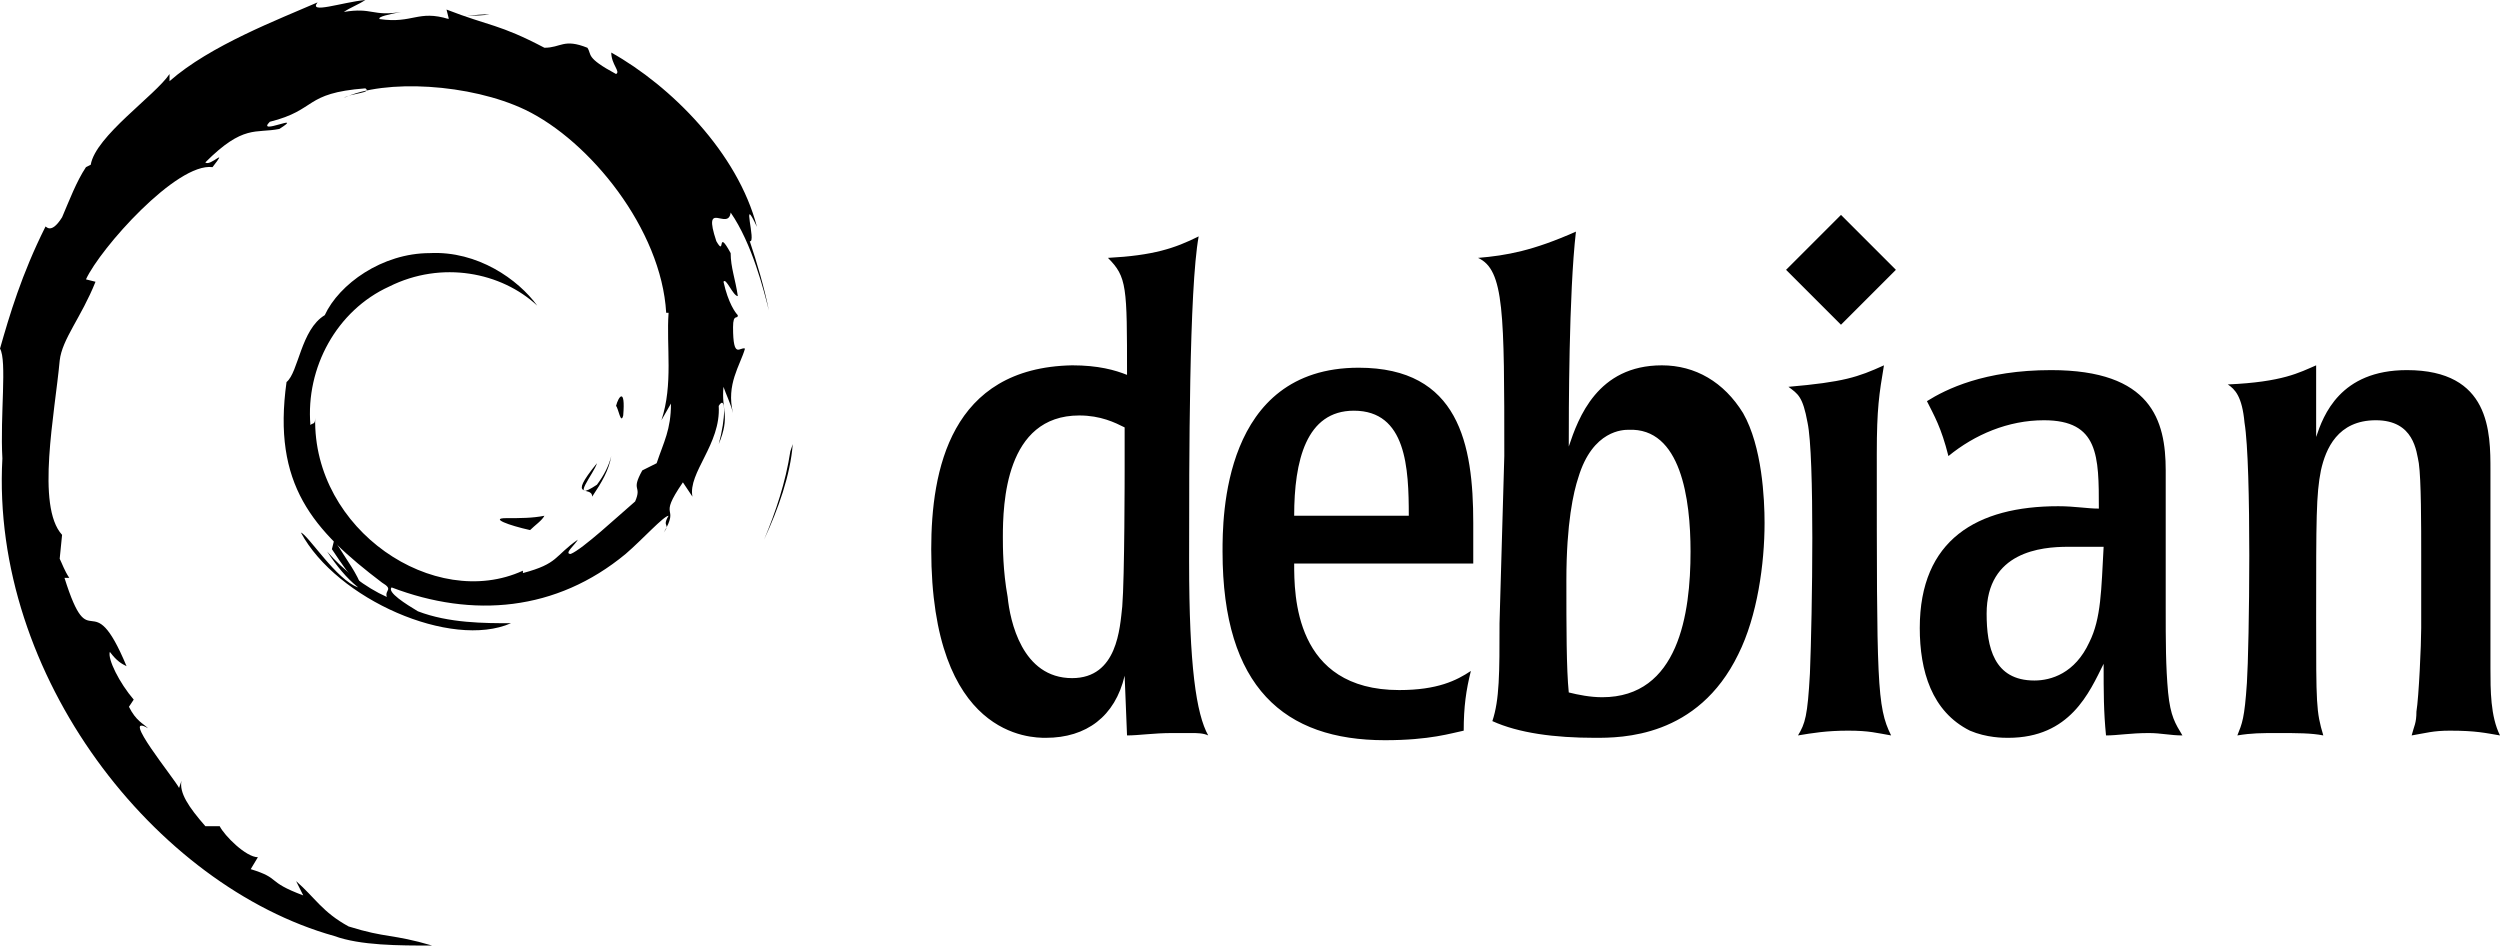 <?xml version="1.0" encoding="utf-8"?>
<!-- Generator: Adobe Illustrator 24.1.2, SVG Export Plug-In . SVG Version: 6.00 Build 0)  -->
<svg version="1.1" id="Ebene_1" xmlns="http://www.w3.org/2000/svg" xmlns:xlink="http://www.w3.org/1999/xlink" x="0px" y="0px"
	 viewBox="0 0 104.7 39.6" style="enable-background:new 0 0 104.7 39.6;" xml:space="preserve">
<g>
	<path d="M21.2,21.7c-0.7,0,0.1,0.3,1,0.5c0.2-0.2,0.5-0.4,0.6-0.6C22.3,21.7,21.8,21.7,21.2,21.7 M24.8,20.8
		c0.4-0.6,0.7-1.1,0.8-1.7c-0.1,0.4-0.3,0.8-0.6,1.2c-1.2,0.8-0.1-0.5,0-0.9C23.7,21,24.8,20.3,24.8,20.8 M26.1,17.4
		c0.1-1.2-0.2-0.8-0.3-0.4C25.9,17.1,26,17.8,26.1,17.4 M18.7,1.1c0.3,0.1,0.8,0.1,0.7,0.2C19.8,1.2,19.9,1.1,18.7,1.1 M19.4,1.3
		l-0.3,0L19.4,1.3L19.4,1.3 M28.1,16.9c0,1.1-0.3,1.6-0.6,2.5l-0.6,0.3c-0.5,0.9,0,0.6-0.3,1.3c-0.7,0.6-2.2,2-2.7,2.2
		c-0.3,0,0.2-0.4,0.3-0.6c-1,0.7-0.8,1-2.3,1.4l0-0.1c-3.7,1.7-8.8-1.7-8.7-6.4c0,0.3-0.1,0.2-0.2,0.3c-0.2-2.4,1.1-4.8,3.3-5.8
		c2.2-1.1,4.7-0.6,6.2,0.8c-0.8-1.1-2.5-2.3-4.5-2.2c-2,0-3.8,1.3-4.4,2.6c-1,0.6-1.1,2.4-1.6,2.8c-0.6,4.3,1.1,6.2,4,8.4
		c0.5,0.3,0.1,0.3,0.2,0.6c-0.9-0.4-1.8-1.1-2.5-1.9c0.4,0.6,0.8,1.1,1.3,1.5c-0.9-0.3-2.1-2.2-2.4-2.3c1.5,2.8,6.3,4.9,8.8,3.8
		c-1.1,0-2.6,0-3.9-0.5c-0.5-0.3-1.3-0.8-1.1-1c3.4,1.3,6.9,1,9.8-1.4c0.7-0.6,1.6-1.6,1.8-1.6c-0.3,0.5,0.1,0.3-0.2,0.7
		c0.7-1.2-0.3-0.5,0.8-2.1l0.4,0.6c-0.2-1,1.2-2.2,1.1-3.8c0.3-0.5,0.3,0.5,0,1.6c0.5-1.2,0.1-1.4,0.2-2.4c0.1,0.3,0.3,0.7,0.4,1.1
		c-0.3-1.2,0.3-2,0.5-2.7c-0.2-0.1-0.5,0.5-0.5-0.9c0-0.6,0.2-0.3,0.2-0.5c-0.1-0.1-0.4-0.5-0.6-1.4c0.1-0.2,0.4,0.6,0.6,0.6
		c-0.1-0.7-0.3-1.2-0.3-1.8c-0.6-1.1-0.2,0.2-0.6-0.5c-0.6-1.8,0.5-0.4,0.6-1.2c0.9,1.3,1.4,3.3,1.6,4.1c-0.2-1-0.5-2-0.8-2.9
		c0.3,0.1-0.4-2.1,0.3-0.6c-0.8-3.1-3.6-5.9-6.1-7.3C25.6,2.7,26,3,25.8,3.1c-1.3-0.7-1-0.8-1.2-1.1c-1-0.4-1.1,0-1.8,0
		c-1.9-1-2.3-0.9-4.1-1.6l0.1,0.4c-1.3-0.4-1.5,0.2-2.9,0c-0.1-0.1,0.4-0.2,0.9-0.3c-1.2,0.2-1.2-0.2-2.4,0c0.3-0.2,0.6-0.3,0.9-0.5
		c-1,0.1-2.4,0.6-2,0.1c-1.6,0.7-4.5,1.8-6.2,3.3l0-0.3C6.5,4,4,5.7,3.8,6.9L3.6,7C3.2,7.6,2.9,8.4,2.6,9.1C2.1,9.9,1.9,9.4,1.9,9.5
		c-1,2-1.5,3.7-1.9,5.1c0.3,0.5,0,2.8,0.1,4.6c-0.5,9.1,6.4,17.9,13.9,20c1.1,0.4,2.7,0.4,4.1,0.4c-1.7-0.5-1.9-0.3-3.5-0.8
		c-1.1-0.6-1.4-1.2-2.2-1.9l0.3,0.6c-1.6-0.6-0.9-0.7-2.2-1.1l0.3-0.5c-0.5,0-1.4-0.9-1.6-1.3l-0.6,0c-0.7-0.8-1.1-1.4-1-1.9L7.5,33
		c-0.2-0.4-2.5-3.2-1.3-2.5c-0.2-0.2-0.5-0.3-0.8-0.9l0.2-0.3c-0.6-0.7-1.1-1.7-1-2c0.3,0.4,0.5,0.5,0.7,0.6
		c-1.5-3.6-1.5-0.2-2.6-3.7l0.2,0c-0.2-0.3-0.3-0.6-0.4-0.8l0.1-1c-1.1-1.2-0.3-5.1-0.1-7.3c0.1-0.9,0.9-1.8,1.5-3.3l-0.4-0.1
		C4.2,10.4,7.4,6.8,8.9,7c0.7-0.9-0.1,0-0.3-0.2c1.6-1.6,2.1-1.2,3.1-1.4c1.1-0.7-1,0.3-0.4-0.3c2-0.5,1.4-1.2,4-1.4
		c0.3,0.2-0.6,0.2-0.9,0.4c1.7-0.8,5.3-0.6,7.6,0.5c2.7,1.3,5.7,5,5.9,8.5l0.1,0c-0.1,1.4,0.2,3-0.3,4.5L28.1,16.9"/>
	<path d="M14,22.6L13.9,23c0.4,0.6,0.8,1.2,1.3,1.7C14.9,23.9,14.6,23.6,14,22.6 M15,22.5c-0.2-0.3-0.4-0.6-0.5-0.9
		c0.1,0.5,0.4,1,0.7,1.5L15,22.5 M33.2,18.6l-0.1,0.3c-0.2,1.3-0.6,2.5-1.1,3.7C32.6,21.3,33.1,19.9,33.2,18.6 M18.9,0.8
		c0.4-0.2,1.1-0.1,1.6-0.2c-0.6,0-1.2,0.1-1.8,0.2L18.9,0.8 M3.2,9.1c0.1,1-0.7,1.3,0.2,0.7C3.8,8.7,3.1,9.5,3.2,9.1 M2.1,13.5
		c0.2-0.6,0.3-1,0.3-1.4C1.9,12.9,2.2,13,2.1,13.5"/>
</g>
<path d="M39,23c0,7.9,4.2,7.9,4.8,7.9c1.7,0,2.9-0.9,3.3-2.6l0.1,2.5c0.5,0,1.1-0.1,1.9-0.1c0.3,0,0.6,0,0.8,0c0.2,0,0.5,0,0.7,0.1
	c-0.5-0.9-0.8-2.9-0.8-7.3c0-4.3,0-11.4,0.4-13.6c-1,0.5-1.9,0.8-3.8,0.9c0.8,0.8,0.8,1.2,0.8,4.9c-0.5-0.2-1.2-0.4-2.3-0.4
	C39.8,15.4,39,19.7,39,23 M47.1,19.7c0,0,0,4.5-0.1,5.7c-0.1,0.9-0.2,3-2.1,3c-2.1,0-2.6-2.4-2.7-3.4c-0.2-1.1-0.2-2.1-0.2-2.5
	c0-1.4,0.1-5.1,3.2-5.1c0.9,0,1.5,0.3,1.9,0.5L47.1,19.7z M61.7,21.9c0-3.3-0.6-6.5-4.8-6.5c-5.7,0-5.7,6.3-5.7,7.7
	c0,5.7,2.6,7.9,6.8,7.9c1.9,0,2.8-0.3,3.3-0.4c0-1,0.1-1.7,0.3-2.5c-0.6,0.4-1.4,0.8-3,0.8c-4.4,0-4.4-4-4.4-5.3h7.5L61.7,21.9
	 M54.2,21.6c0-2.3,0.5-4.4,2.5-4.4c2.2,0,2.3,2.4,2.3,4.4H54.2z M62.8,26.1c0,2.1,0,3.2-0.3,4.1c1.1,0.5,2.6,0.7,4.3,0.7
	c1.1,0,4.3,0,6-3.5c0.8-1.6,1.1-3.8,1.1-5.5c0-1-0.1-3.2-0.9-4.6c-0.8-1.3-2-2-3.4-2c-2.7,0-3.5,2.2-3.9,3.4c0-1.4,0-6.4,0.3-9
	c-1.8,0.8-2.9,1-4.1,1.1c1.1,0.5,1.1,2.3,1.1,8.3L62.8,26.1 M70.8,23.1c0,2.6-0.5,6.1-3.7,6.1c-0.5,0-1-0.1-1.4-0.2
	c-0.1-1-0.1-2.7-0.1-4.7c0-2.4,0.3-3.7,0.5-4.3c0.6-2,1.9-2,2.1-2C70.4,17.9,70.8,20.9,70.8,23.1L70.8,23.1z M79.2,30.8
	c-0.6-0.1-0.9-0.2-1.8-0.2c-0.9,0-1.5,0.1-2.1,0.2c0.3-0.5,0.4-0.8,0.5-2.6c0.1-2.5,0.2-9.1-0.1-10.5c-0.2-1.1-0.4-1.2-0.8-1.5
	c2.3-0.2,2.9-0.4,4-0.9c-0.2,1.2-0.3,1.8-0.3,3.7C78.6,28.6,78.6,29.6,79.2,30.8 M80.4,26.3c0,1.8,0.5,3.5,2.1,4.3
	c0.7,0.3,1.4,0.3,1.6,0.3c2.6,0,3.4-1.9,4-3.1c0,1.2,0,2,0.1,3c0.5,0,1-0.1,1.8-0.1c0.5,0,0.9,0.1,1.4,0.1c-0.3-0.5-0.5-0.8-0.6-1.8
	c-0.1-1.1-0.1-2.1-0.1-3.6l0-5.7c0-2.1-0.6-4.2-4.8-4.2c-2.8,0-4.4,0.8-5.2,1.3c0.3,0.6,0.6,1.1,0.9,2.3c1.1-0.9,2.5-1.5,4-1.5
	c2.3,0,2.3,1.5,2.3,3.7c-0.5,0-1-0.1-1.7-0.1C82.8,21.2,80.4,22.6,80.4,26.3 M88.1,22.9c-0.1,1.8-0.1,3-0.6,4
	c-0.6,1.3-1.6,1.6-2.3,1.6c-1.7,0-2-1.4-2-2.8c0-2.6,2.3-2.8,3.4-2.8L88.1,22.9z M104.3,28c0,0.9,0,2,0.4,2.8
	c-0.6-0.1-1-0.2-2.1-0.2c-0.7,0-1,0.1-1.6,0.2c0.1-0.4,0.2-0.5,0.2-1c0.1-0.6,0.2-2.8,0.2-3.5v-3c0-1.3,0-3.2-0.1-3.9
	c-0.1-0.5-0.2-1.8-1.8-1.8c-1.6,0-2.1,1.2-2.3,2.1c-0.2,1-0.2,2-0.2,6.2c0,3.6,0,3.9,0.3,4.9c-0.5-0.1-1.1-0.1-1.9-0.1
	c-0.7,0-1.1,0-1.7,0.1c0.2-0.5,0.3-0.7,0.4-2.2c0.1-1.5,0.2-9.1-0.1-10.9c-0.1-1.1-0.4-1.4-0.7-1.6c2.3-0.1,3-0.5,3.7-0.8v3
	c0.3-0.9,1-2.8,3.8-2.8c3.5,0,3.5,2.6,3.5,4.2L104.3,28"/>
<path d="M79.4,11.3l-2.3,2.3l-2.3-2.3l2.3-2.3L79.4,11.3"/>
</svg>
